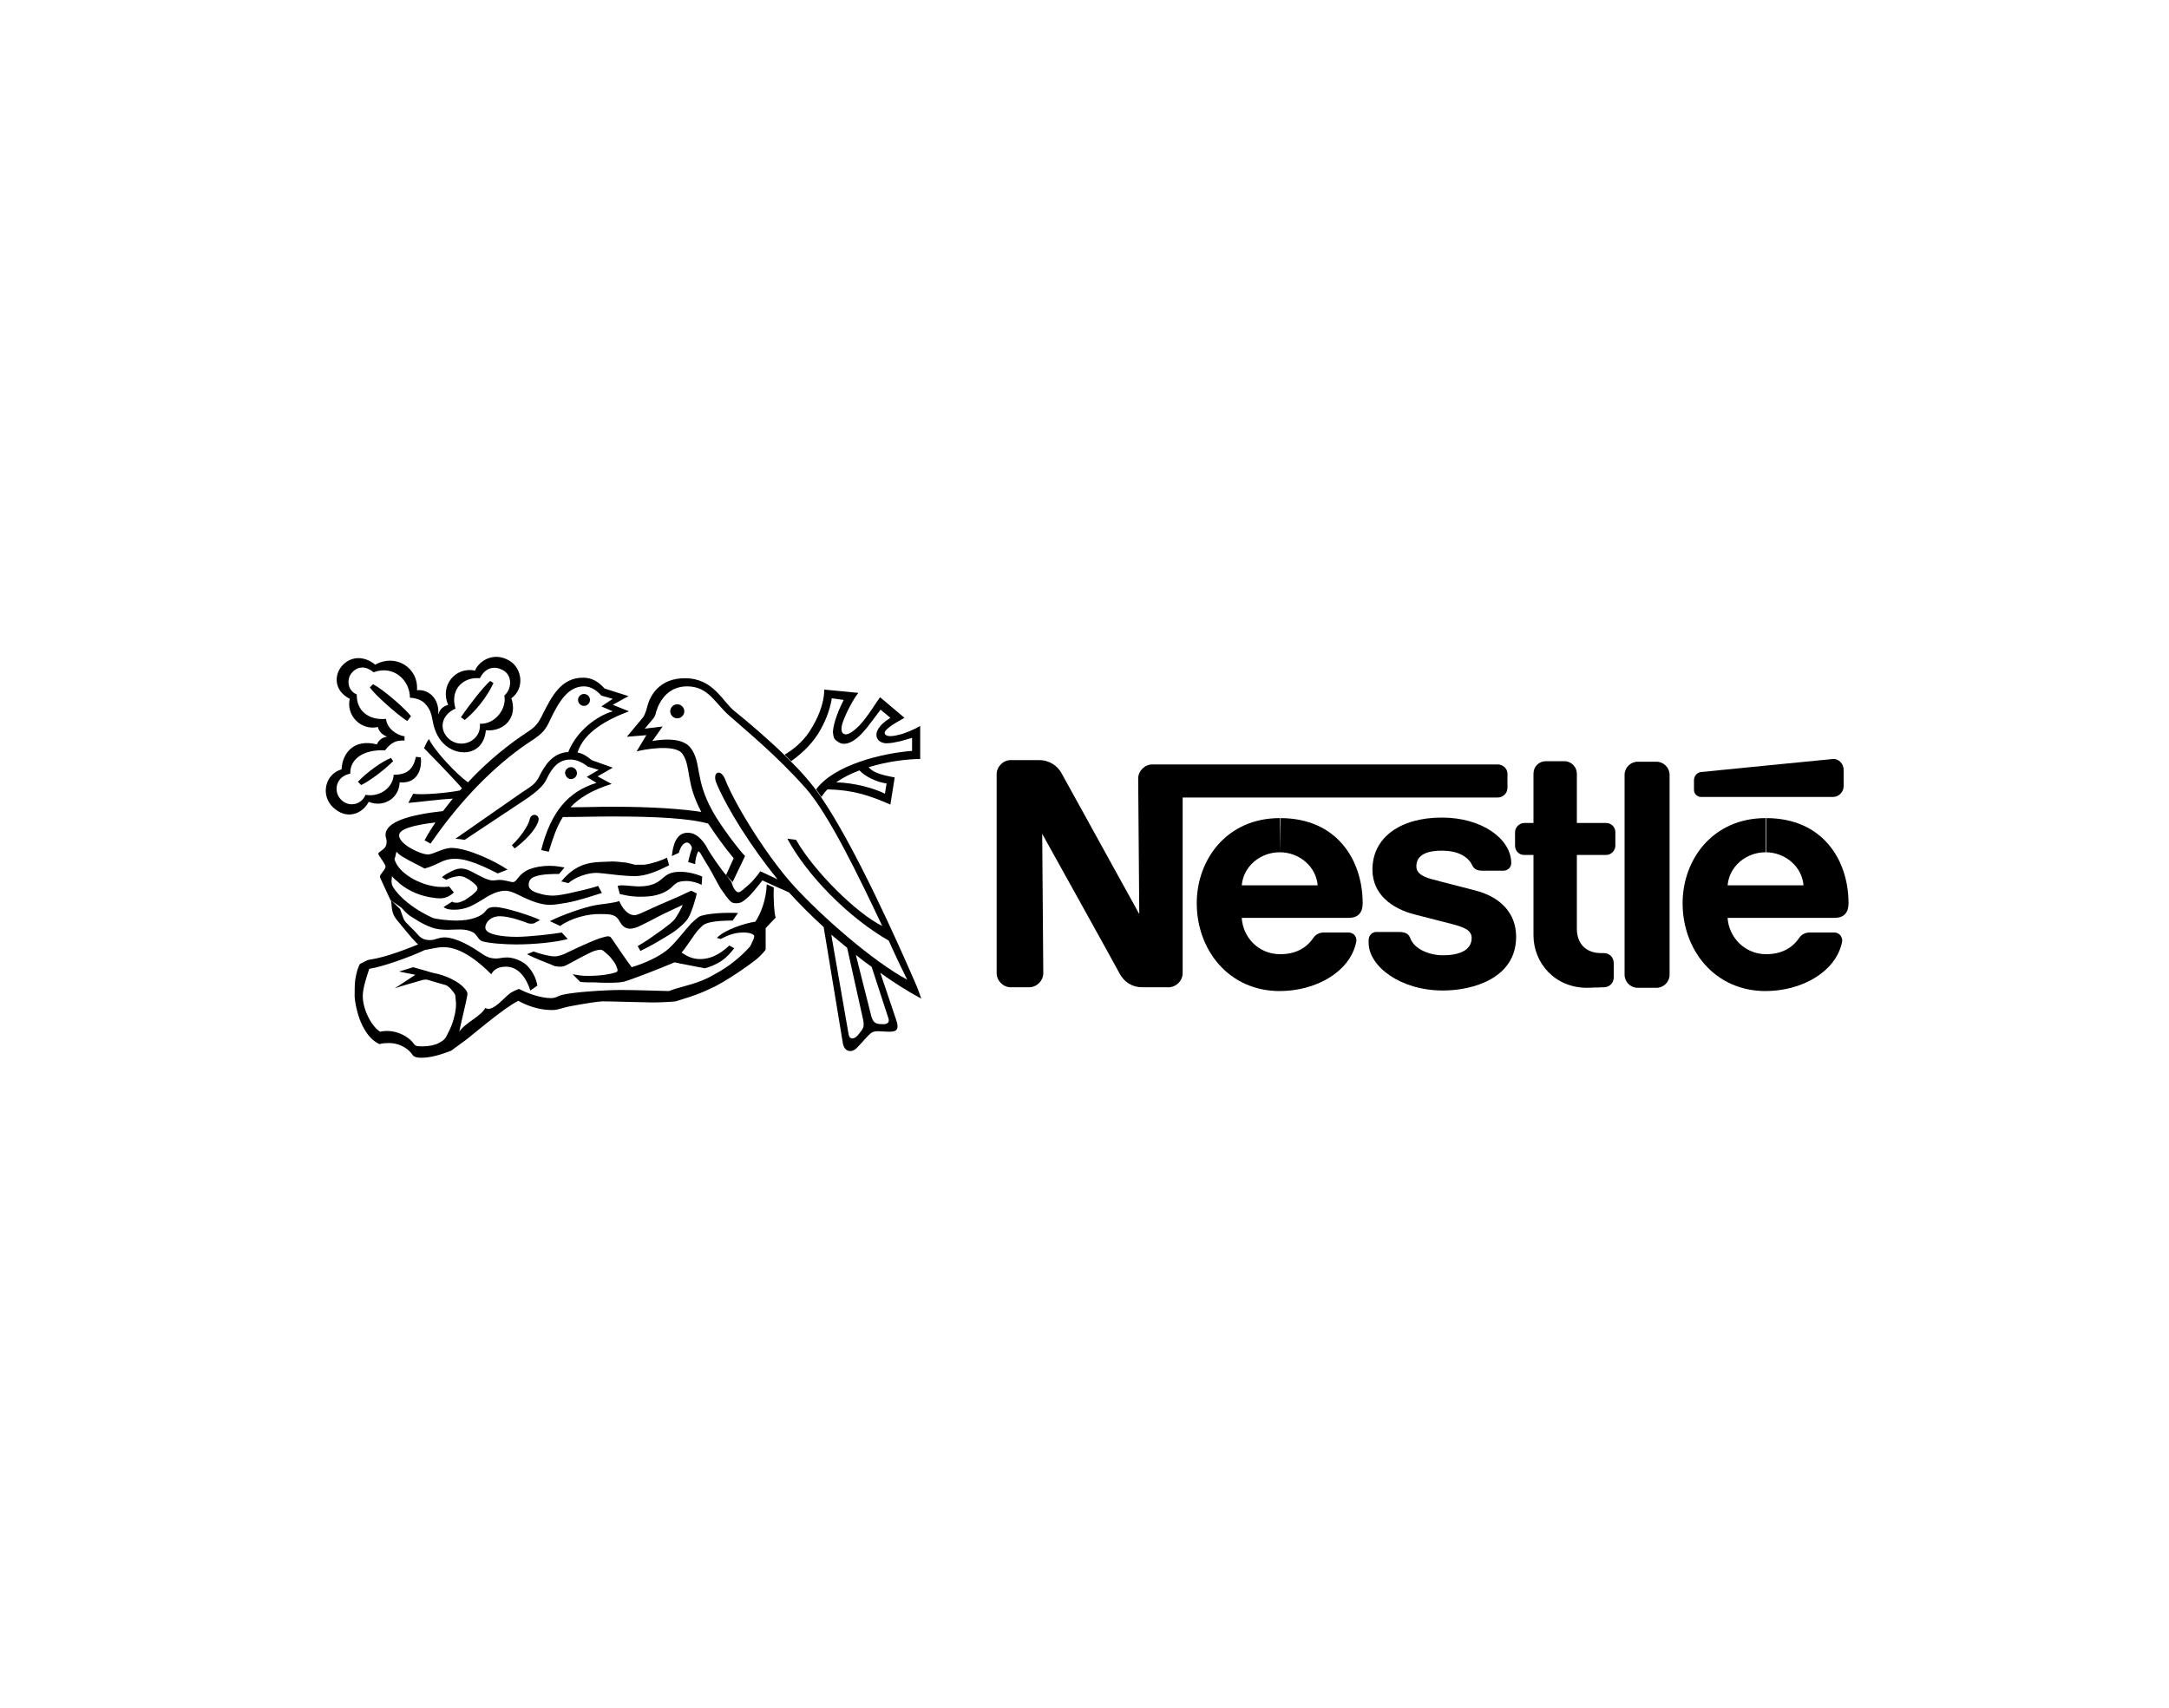 <?xml version="1.0" encoding="UTF-8"?> <!-- Generator: Adobe Illustrator 25.2.0, SVG Export Plug-In . SVG Version: 6.00 Build 0) --> <svg xmlns="http://www.w3.org/2000/svg" xmlns:xlink="http://www.w3.org/1999/xlink" version="1.1" id="Layer_1" x="0px" y="0px" viewBox="0 0 400 315" style="enable-background:new 0 0 400 315;" xml:space="preserve"> <g id="Nestle"> <g> <path d="M307.9,142.9c0-1.3-1.1-2.4-2.4-2.4H302c-1.3,0-2.4,1.1-2.4,2.4v36.9c0,1.3,1.1,2.4,2.4,2.4h3.5c1.3,0,2.4-1.1,2.4-2.4 V142.9"></path> <path d="M312.4,143.9v1.8c0,0.7,0.6,1.3,1.3,1.3H338c1.1,0,2-0.9,2-2v-3c0-1.1-0.9-2.1-2-2c0,0-23.5,2.3-24.3,2.4 C312.9,142.5,312.4,143.2,312.4,143.9"></path> <path d="M292.7,182.2c-6,0-9.9-4.6-9.9-9.7v-14.8h-1.7c-0.9,0-1.7-0.7-1.7-1.7v-2.5c0-0.9,0.8-1.7,1.7-1.7h1.7v-9.1 c0-1.3,1-2.3,2.3-2.3h3.4c1.3,0,2.3,1.1,2.3,2.3v9.1h5.4c0.9,0,1.7,0.7,1.7,1.7v2.5c0,0.9-0.8,1.7-1.7,1.7h-5.4v13.6 c0,2.7,1.6,4.5,4.5,4.5h0.5c1,0,1.8,0.8,1.8,1.8v2.7c0,1-0.8,1.8-1.8,1.8L292.7,182.2"></path> <path d="M236,157.2c3.6,0,6.7,2.6,7,6.1h-14C229.3,159.8,232.4,157.2,236,157.2v-6.3c-9.8,0-15.3,7.7-15.3,15.7 c0,8.6,5.9,16.2,15.3,16.2c6.5,0,12.9-3.4,14.1-9c0.2-0.8-0.3-1.8-1.4-1.8h-4.6c-0.8,0-1.5,0.4-1.9,1c-1.3,1.9-3.3,3-6.1,3 c-4.1,0-6.9-3.2-7.1-6.7h19.7c1.8,0,2.6-1,2.6-2.7c0-7.9-4.7-15.7-15.2-15.7L236,157.2"></path> <path d="M325.6,157.2c3.6,0,6.7,2.6,7,6.1h-14C318.9,159.8,322,157.2,325.6,157.2v-6.3c-9.8,0-15.3,7.7-15.3,15.7 c0,8.6,5.9,16.2,15.3,16.2c6.5,0,12.9-3.4,14.1-9c0.2-0.8-0.4-1.8-1.4-1.8h-4.6c-0.8,0-1.5,0.4-1.9,1c-1.3,1.9-3.3,3-6.1,3 c-4,0-6.9-3.2-7.1-6.7h19.7c1.8,0,2.6-1,2.6-2.7c0-7.9-4.7-15.7-15.2-15.7v6.3"></path> <path d="M276.2,141h-63.7c-1.4,0-2.6,1.2-2.6,2.6l0.2,25c0,0-13.7-24.8-14.4-26.1c-0.7-1.2-2.1-2.3-4.1-2.3h-5.2 c-1.4,0-2.6,1.2-2.6,2.6v36.7c0,1.4,1.2,2.6,2.6,2.6h3.4c1.4,0,2.6-1.2,2.6-2.6l-0.2-25.7c0,0,13.9,25,14.4,26 c0.8,1.3,2.1,2.3,4.1,2.3h4.8c1.4,0,2.6-1.2,2.6-2.6v-32.4h58.1c1,0,1.8-0.8,1.8-1.8v-2.6C278,141.8,277.2,141,276.2,141"></path> <path d="M265.9,156.9c2.8,0,4.8,1,5.6,2.7c0.4,0.8,1,1,2,1h3.8c0.6,0,1.4-0.5,1.4-1.4c0-4.4-5.3-8.4-12.8-8.4 c-7.7,0-12.8,3.7-12.8,9.6c0,4.5,3.5,7.2,7.9,8.3c2,0.5,5.4,1.4,7,1.8c1.8,0.5,3.4,1,3.4,2.5c0,2.4-2.5,3.2-5.3,3.2 c-2.6,0-5.3-1.2-6-3.1c-0.4-1.1-1.2-1.2-2.4-1.2h-3.9c-0.7,0-1.4,0.6-1.4,1.5v0.5c0,4.3,5.8,8.8,13.7,8.8c5.6,0,13.5-2.3,13.5-9.9 c0-4.4-2.9-7.4-7.7-8.6c-1.9-0.5-6.3-1.6-7.3-1.9c-1.7-0.4-3.4-1-3.4-2.5C261.2,157.6,263.3,156.9,265.9,156.9"></path> <path d="M124.9,132.5c0.7,0,1.3-0.6,1.3-1.3s-0.6-1.3-1.3-1.3c-0.7,0-1.3,0.6-1.3,1.3S124.2,132.5,124.9,132.5"></path> <path d="M107.7,130.2c0.6,0,1.1-0.5,1.1-1.1s-0.5-1.1-1.1-1.1s-1.1,0.5-1.1,1.1S107.1,130.2,107.7,130.2"></path> <g> <path d="M94.9,156.5l-0.5-0.6c1.5-1.4,3-3.5,3.3-4.8c0.2-1.2,1.9-1,1.6,0.3C98.8,153.1,96.8,155.1,94.9,156.5"></path> <path d="M84,130.7c-2.7,1.2-3.1,3.9-1.2,5.6c2.3,2,6,0.3,5.7-2.8c3,0.1,5-3,4.5-5.2c1.4-1.2,1.5-3.6-0.1-4.6 c-1.7-1-3.4-0.6-4.4,1.4C85.6,124.8,82.9,127,84,130.7l-1.3-0.6c-1.7-3.6,1.3-7.2,4.9-6.4c0.7-1.8,3.5-3.6,6.4-1.8 c2.3,1.4,2.8,5.1,0.3,6.9c1.2,3.4-1.2,6.2-4.7,5.9c-0.4,4.4-4.6,5-7.3,2.9c-1.5-1.2-2.1-2.8-2.4-4.1s-0.3-2.5-1.6-3.8 c-1-1-2.7-1-2.7-1c0-3.2-3-6.1-6.7-4.7c-1.3-1.1-2.9-1.3-4.1,0.2c-0.7,0.8-1,3,1,3.9c-0.1,2.9,2.1,4.8,5.4,4.5 c0.1,1.6,1.8,3,3.4,3.2v0.8c-1.6-0.1-2.5,0.4-3.6,1.8c-3.8-0.2-6.5,1.5-6.4,4.3c-2.7,0.5-3.2,3.3-1.7,4.8 c1.5,1.5,3.8,0.9,4.5-0.9c2.7,0.5,5.1-1.4,5.2-3.7c2.5,0,3.6-1,4.1-3.3l0.9,0.1c0.3,2.5-0.9,4.9-3.9,4.6c-0.1,3-3,4.7-5.7,3.6 c-1.3,2.4-4.2,3.3-6.6,1c-2.3-2.2-1.5-6.1,1.6-7c0.1-2.9,2.2-5.7,6.5-4.6c0,0,0.5-1.3,1.9-1.4c-0.9-0.4-1.5-0.9-1.7-1.8 c-3.2,0.7-5.9-2.2-5.2-5.2c-2.9-1.5-2.9-4.3-1.5-6c1.5-1.8,4-2.1,6.2-0.3c3.7-2.1,8,0.5,7.7,4.7c2.6-0.2,4.2,2.1,3.9,4.5 c0.4-1.1,0.9-1.5,1.9-1.8L84,130.7"></path> </g> <path d="M90.4,125.6L91,126c-1.2,2.6-3.4,5.3-5.3,6.8l-0.7-0.5C86.4,130.2,89.2,126.6,90.4,125.6"></path> <path d="M72.1,139.8l0.4,0.6c-1.6,1.6-4.4,3.7-5.9,4.4l-0.6-0.6C67.5,142.6,70.3,140.5,72.1,139.8"></path> <path d="M75.8,132.1l-0.7,0.9c-2-1.3-6-4.9-6.9-6.2l0.6-0.6C70.7,127.2,74.5,130.5,75.8,132.1"></path> <path d="M72.1,166c0.2,1.2,0,2.4,1.1,3.7c0.4,0.4,2.4,3.1,3.9,4.5c-2,0.8-6,2.4-8.9,2.8c-0.6,0.1-1.2,0.5-1.8,0.8 c-0.4,0.6-0.7,1.7-0.9,3c-0.1,0.9-0.1,1.9-0.1,2.9c0,0.9,0.5,3.7,1.5,5.6c1,1.9,1.9,2.7,3.1,3.3c0.2-0.1,0.7-0.2,1.5-0.2 c2.2-0.1,3.9,1.1,4.6,2.2c0.3,0.4,0.9,0.5,1.6,0.5c1.8,0,3.7-0.6,5.5-1.3c0.4-0.3,1.5-1.1,2.6-1.9s7.1-6,9.8-7.3 c1.4,0.8,3.7,1.7,6.1,1.7c0.1,0,0.6,0,1.1-0.1c0.8-0.2,1.7-0.5,2.9-0.7c2.2-0.4,4.7-0.8,5.4-0.8c2,0,7.8,0.2,9.2,0.2 c1.4,0,3.5-0.1,4.3-0.2c1.2-0.4,3.9-1.1,6.5-2.4c2.6-1.1,8-4.9,8.9-5.8c0.4-0.4,0.8-0.8,1.1-1.2c0.1-0.1,0.1-0.2,0.1-0.3 s0-3.8,0-3.8s1.3-1.4,1.8-1.9c0.1-0.1,0.1-0.1,0-0.2c-0.2-0.7-0.4-3.1-0.3-5.4l-1.3-0.6c-0.1,2.9-1.1,5.4-2.1,6.9 c-2,0.3-5.7,1.5-7.1,3l0.7,0.2c1.3-0.7,2.6-1.2,4.2-1.2c1.4,0,2,0.4,2,0.7s-0.3,0.9-0.4,1.1c-0.1,0.2-0.2,0.5-0.4,0.8 c-1.8,2-3.9,3.7-6.5,5.1c-1.7,1-3.3,1.6-5.9,2.3c-0.8,0.2-1.8,0.5-2.5,0.8c-0.9,0-5.9-0.2-8.9-0.2c-2.9,0-8.9,0.4-10.8,0.9 c-0.9,0.2-1.1,0.6-2.1,0.6c-1.9,0-4.4-0.9-5.9-1.7c-0.2,0.1-0.8,0.3-1.3,0.6c-1.1,0.5-3.5,3.9-4.9,2.9c-0.7,1.5-3.8,2.8-4.8,4.4 c0.1-0.8,1.4-5.9,1.5-6.9c0-0.2,0-0.3-0.1-0.5c-1.1-1.9-4.3-3.1-6-3.4c-0.5-0.1-0.8-0.2-1.1-0.3l-2.8-0.8l-2.6,0.8l3,0.6l-3.8,2.5 c0.7-0.3,4.7-1.4,5-1.5s0.8-0.2,1.3,0c0.6,0.2,2.1,0.6,3.1,0.9c0.6,0.2,1.4,1.2,1.7,1.7c0.1,0.2,0.1,0.7,0.2,1.7 c0,0.7-0.1,1.6-0.3,2.3c-0.4,1.9-1.3,3.3-1.5,3.8c-0.4,0.7-0.9,0.9-1.4,1.2c-0.8,0.4-1.8,0.6-3,0.6c-0.8,0-1.3,0-1.6-0.5 c-1-1.4-3.6-2.8-6.2-2.2c-1.6-1-3.2-4.1-3.2-6.6c0-1.5,0.8-3.8,1.2-5c2.6-0.4,7.8-2.3,10.3-3.5c0.5,0,2-0.5,3.4-0.5 c3.4,0,6.8,3,8.8,5c0.3-0.6,1-1.4,2.7-1.4c2.4,0,3.8,2.2,4.5,4.4l1.3-0.9c-0.2-1.3-0.9-2.7-1.9-3.7c-0.8-0.8-2.4-1.5-3.7-1.5 c-0.8,0-1.5,0.2-2,0.2c-1.7,0-2.4-0.8-3.7-1.6c-1.4-0.9-3.9-2.3-5.8-2.3c-1.2,0-1.7,0.5-2.7,0.5c-1.4,0-1.9-0.6-2.6-1.4 c-0.3-0.4-1.7-1.6-2.1-2.2c-0.2-0.3-0.6-1.5-0.8-2.1L72.1,166"></path> <path d="M74,167.4c0.4,0.4,0.8,0.9,1.3,1.3c0.5,0.4,1.1,0.7,1.7,1.1c0.8,0.5,1.8,1,2.7,1.3c0.8,0.3,1.9,0.4,2.9,0.4 c1.4,0,3.1-0.3,4.5,0.4c0.9,0.4,1,1.4,1.8,1.7c1.2,0.4,4.4,0.6,6.2,0.6c3.5,0,7.4-0.4,9.6-1l-1.1-1.2c-1.6,0.3-6.2,0.8-8.3,0.8 c-3,0-5.8-0.5-5.8-1.7c0-0.9,0.9-2.1,2.7-2.1c1.9,0,4.7,1.1,5.2,1.3c0.5,0.1,0.7,0.1,1.1,0l1.1-0.6c-1.4-0.7-6.5-2.4-8.3-2.4 c-0.8,0-1.3,0.1-1.8,0.8c-0.7,0.9-2.5,1.7-5.4,1.7c-1.6,0-3.8-0.3-4.3-0.5c-0.9-0.4-2.6-1.3-3.7-2.1c-1.4-1-2.6-2.1-3.5-3.4 c-0.3-0.4-0.4-0.9-0.4-1.3c0-0.3,0.1-0.7,0.1-0.9c0.3,0.4,0.5,0.6,0.9,0.9c1.5,1.5,3.8,2.6,6.1,3c0.7,0.1,1.2,0.2,1.9,0.2 c1,0,1.9-0.5,2.5-1.1l-0.9-1.1c-0.3,0.1-0.9,0.1-1.3,0.1c-3.4,0-7.6-2.2-8.6-4.7c-0.1-0.3-0.2-0.4-0.1-0.6 c0.1-0.2,0.2-0.7,0.3-1.2c0.2,0.2,0.6,0.6,1.1,0.9c1.3,0.8,3.6,1.9,4.1,2.2c1.2-0.3,2.1-0.8,2.8-1.1c0.7-0.4,1.7-0.7,2.8-0.7 c2.4,0,5.3,1.4,7.9,2.7l1.8-0.7c-2.3-1.6-7.5-4-10.3-4c-1.7,0-3.3,1.2-4.4,1.2c-1.4,0-5.3-1.9-5.3-3.5c0-1.2,2.6-1.9,6.7-2.4 c-0.7,1.1-1.4,2.1-2,3.3l1.1,0.6c6.4-9.3,13.1-15.4,18.8-19.1c2-1.3,2.5-2.1,3.2-3.6c1.7-3.6,3.4-6.3,6.3-6.3 c1.3,0,2.4,0.8,3.2,1.7l2.1,0.6l-2.1,1.4l2.1,0.9c-2.8,0.8-6.6,3.5-8.2,7.5c-3,0.2-4.4,2.6-5.4,4.6c-0.7,1.4-1.7,1.9-3.2,2.9 L84,154.7l1.7,0.2l11.3-7.5c2.2-1.5,3.3-2.6,3.8-3.7c1-2.1,2.2-3.6,4.4-3.6c1.1,0,2.2,0.5,3.2,1.3l2,0.6l-2.2,1.3l1.8,1.1 c-5.2,1.6-8.4,5.3-10.2,12.4l1.4,0.3c0.7-2.3,1.4-4.5,2.6-6.4c3,0,6-0.1,9-0.1c7.9,0,14.5,0.3,18.1,1.4l-1.3-2.2 c-3.8-0.6-9.3-1-16.8-1c-2.5,0-5.1,0.1-7.6,0.1c1.6-1.7,4-3.2,7.6-4.3l-2.6-1.4l2.8-1.6l-3.9-1.4c-0.7-0.6-1.5-1.2-2.6-1.4 c1.2-3.8,5.5-6.1,9.5-7.6l-3-1.2l2.9-1.6l-4.4-1.4c-1.2-1.3-2.3-2-4-2c-4.1,0-5.8,3.6-7.4,6.7c-0.8,1.7-1.4,2.4-2.8,3.3 c-3.2,2.1-7.2,5.2-11,9.3c-2-1.4-6.1-5.7-7.2-8c-0.4,0.5-0.9,1.7-0.9,1.7c0.4,0.4,5.2,5.3,7,7.4c-0.1,0.1-0.3,0.3-0.4,0.4 c-1.9,0.4-6.9,0.9-8.6,0.6l-0.9,1.7c1.3-0.1,6.2-0.7,8.2-0.8c-0.6,0.8-1.2,1.5-1.8,2.3c-6.3,0.7-10.6,2-10.6,4.4 c0,0.4,0.2,0.8,0.2,1.2c0,1-0.4,1.3-1.1,1.8c-0.5,0.3-0.5,0.5-0.3,0.8s1.2,1.7,1.2,2c0,0.5-0.5,0.9-0.8,1.4 c-0.3,0.4-0.3,0.5-0.1,0.9L72,166L74,167.4"></path> <path d="M152.6,145.6c-0.4,0.4-0.8,0.9-1.1,1.4l-1-1.4c3.4-4.6,12.4-6.7,17.7-7.1v-2.4c-0.7,0.2-1.4,0.4-2.1,0.6 c-0.9,0.2-1.8,0.4-2.6,0.4c-0.7,0-1.3-0.3-1.6-0.7c-0.7-1-0.1-2.5,2.3-4l-1.8-1.5c-1.4,1.8-2.8,3.9-4.2,5.1 c-1.3,1.1-2.6,1.6-3.7,0.8c-0.6-0.4-0.8-0.6-0.9-1.8c0.1-1.7,1.1-4.2,2-5.9l-2.2-0.3c-0.4,2.5-1.4,4.7-2.5,6.5 c-1.4,2.2-3.2,3.8-5,5.1l-1.2-1.2c1.5-0.9,3.3-2.3,4.6-4.3c1.5-2.3,2.7-5.1,2.7-7.7l6.3,0.6c-0.9,1.1-2.3,3.7-2.9,5.5 c-0.3,0.9-0.3,1.7,0.1,2c0.7,0.5,1.8-0.3,3-1.5c1.6-1.7,3.1-4.3,3.8-5.2l4.5,3.8c-2,1.1-4,2.3-3.6,3c0.4,0.6,1.6,0.4,3.1,0 c1.2-0.4,2.4-0.9,3.4-1.5v6.1c-2.2,0-5.9,0.4-9.5,1.5c0.9,1.2,3.3,1.6,4.8,1.9l-0.8,5C160.3,146.7,157.3,145.7,152.6,145.6 l1.6-1.3c3.5,0.1,7,1.1,9,2.1l0.3-1.9c-1.8-0.2-4-1.3-5-2.4c-1.6,0.6-3,1.3-4.3,2.2L152.6,145.6"></path> <path d="M133.9,161.4l1.4-3.1c-1.5-1.8-3.2-4.1-4.7-6.4l-1.3-2.2c-2.9-5.5-1.8-8.1-3.4-10.6c-1.3-2-7.5-0.8-8.5-0.5l1.8-3 l-3.6,0.3l3-3.6c0.3-0.5,0.5-0.9,0.8-2.1c0.5-1.9,2.2-5.1,6.9-5.1c5.3,0,6.9,4.3,9.2,6.1c2.6,2.1,6,5,9.1,8l1.2,1.2 c1.6,1.6,3.1,3.2,4.6,5.2l1,1.4c6.3,9.2,14.2,26.9,17.7,35c0.3,0.8,0.6,1.6,0.8,2.2c-2.4-1.3-5-2.9-7.6-4.8l-1.6-1.1 c-1-0.7-1.9-1.4-2.9-2.2l-1.6-1.3c-1-0.8-1.9-1.6-2.9-2.4l3.2,18.4c0.2,1.1,1.2,0.9,1.9-0.1c0.8-1,1-1.2,0.8-2.5l-3-13.5l1.6,1.3 l2.9,11.5c0.3,1,0.7,1.4,1.9,1.4c1.2,0.1,1.5-0.4,1.2-1.2l-3.1-9.5l1.6,1.1l2.9,8.6c0.8,2.2,0,2.4-1.3,2.4s-2.5-0.3-3.2,0.2 s-1.6,1.7-2.7,2.8c-1,1-2.4,0.7-2.6-1.1l-3.5-21.2c-2.3-2.1-4.4-4.2-6.4-6.4c-0.9-0.4-1.8-0.8-2.7-1.2l-1.3-0.6 c-0.5-0.2-0.8-0.4-0.9-0.4c-1,1.2-1.9,2.5-3,3.4c-0.6,0.5-1,0.8-1.8,0.8c-0.3,0-0.6,0-0.9-0.2c-0.3-0.2-0.6-0.6-1-1.1 c-0.3-0.4-0.6-0.9-1-1.4c-0.7-1.2-1.4-2.6-2.1-3.8c-0.8-1.3-1.4-2.3-1.5-2.5c-0.1-0.3-0.5-0.6-0.5-0.6c-0.4,0.6-0.6,1.8-0.6,2.4 l-1.3-0.4c0.2-0.9,0.5-2,0.7-2.5c0-0.5-0.5-1.1-0.9-1.1c-0.6,0-1.2,0.7-1.5,1.9l-1.3,0.6c0.2-2,0.8-4.3,2.9-4.3 c1.6,0,2.6,1.2,3.4,2.4C130.8,157.3,133.3,160.8,133.9,161.4l1,1.3c0.2,0.8,0.5,1.3,0.7,1.5c0.4,0.5,0.7,0.5,1.3,0 c0.2-0.2,1-0.8,1.8-1.6c0.6-0.7,1.3-1.5,1.5-1.9c0.7,0.3,2.1,1,3.2,1.5c-4.8-5.9-9.3-13-11.3-17.8c-0.8-2,0.8-2.7,1.6-0.7 c2.1,5.3,8.2,14.8,12.7,19.7c5.2,5.7,14.7,14,20.9,17.3c-0.9-1.8-2.1-4.3-3.4-7.2c-7.5-4.3-15.1-12.1-18.7-18.8l1.6,0.2 c3.3,5.8,11.2,13.6,15.9,15.9c-4.3-9.1-9.8-20.5-14.1-25.4c-5.4-6.1-11.2-10.8-14-13.3c-2.8-2.4-3.9-5.5-7.9-5.5 c-3.3,0-5,2.4-5.7,4.7c-0.1,0.5-0.2,0.8-0.5,1.2l-1.6,1.9l3.3-0.4l-1.9,2.7c0,0,5.3-1.2,7.1,1.3c2,2.7,0.7,5.7,4,11.6 c1.4,2.6,4.9,7.2,6,8.3l-2.3,4.8L133.9,161.4"></path> <path d="M82.3,162.3l-0.8-0.5c0.4-0.4,1.3-0.9,2.2-1.3c0.4-0.2,1-0.3,1.3-0.3c0.9,0,1.7,0.4,2.4,0.8c1.2,0.6,2.5,1.4,3.5,1.4 c0.4,0,0.8-0.1,1.2-0.1c1,0,2,0.4,2.5,0.4c0.3,0,0.6-0.3,0.8-0.6c0.6-0.8,1.3-1.4,2.3-1.8c1.1-0.4,2.3-0.6,3.7-0.6 c1.1,0,2.1,0.2,2.7,0.3c0,0-0.8,1-1,1.2c-1.1,0-3.2,0-4.5,0.5c-0.8,0.3-1.1,0.8-1.1,1.5c0,1,1.1,1.4,2.3,1.7 c0.7,0.2,1.5,0.3,2.2,0.3c0.8,0,2.5-0.3,4.1-0.7c1.9-0.4,3.7-0.9,4.2-1.1l0.7,1.3c-2.2,0.7-4.3,1.4-6.4,1.8 c-1.2,0.2-2.3,0.4-3.2,0.4c-1.6,0-3.4-0.7-4.9-1.4c-1.2-0.6-2.3-1.2-3.3-1.2c-1.1,0-2.1,0.4-3.2,1c-0.5,0.3-2,1.3-3.3,1.9 c-1,0.4-1.9,0.6-2.9,0.6c-0.9,0-1.5-0.1-2-0.5l1.6-1c0.2,0.2,0.6,0.2,0.8,0.2c0.2,0,0.5,0,1.1-0.3c0.4-0.1,0.9-0.5,1.2-0.7 c0.6-0.4,0.8-0.6,1.1-0.9c0.5-0.4,0.7-0.9,0-1.5c-0.3-0.3-0.6-0.5-1-0.8c-0.6-0.3-1-0.7-2-0.7C83.6,161.7,82.7,162,82.3,162.3"></path> <path d="M104.8,162.9c0,0-1-0.3-1.3-0.3c0.7-0.9,1.5-1.6,2.2-2.1c1.3-0.9,2.7-1.4,4.8-1.5c0.6,0,1.7-0.1,2.4-0.1 c0.6,0,1.6,0.1,2.5,0.2c0.6,0.1,1.2,0.3,1.7,0.4c0.3,0,1.3,0,1.7,0c1.5-0.2,3.2-0.8,4.2-1.3l0.4,1.4c-2,1-4.2,2-6.3,2 c-1.1,0-2.2-0.1-3.2-0.2c-1.8-0.2-3.4-0.4-3.9-0.4C108.4,161,106.2,161.7,104.8,162.9"></path> <path d="M103.3,170.8l-1.9-0.9c2.6-1.3,6.6-2.6,8.2-2.9c1.6-0.3,3.5-0.4,4.6-0.8c0.5,1.2,1.5,2.6,2.8,2.6c0.5,0,1.3-0.4,2.2-0.8 c0.9-0.4,1.9-0.9,2.4-1.1c0.5-0.2,2.3-1,3.7-1.6c0.6-0.3,2.1-1,2.2-1l1,0.5c-0.3,1.3-0.8,2.9-1.3,4c-0.2,0.4-0.4,0.8-0.7,1.1 c-0.4,0.5-1.1,1.1-2,1.8c-1,0.7-2.2,1.4-3.4,2.1c-1,0.6-2,1.1-3,1.6l-0.5-0.9c1.6-0.9,3.1-2,4.5-3c0.7-0.5,1.3-1,1.8-1.4 c0.3-0.3,0.6-0.6,0.7-0.8c0.4-0.6,1.1-1.8,1.3-2.4c-0.6,0.3-2.8,1.3-3.8,1.8c-1.1,0.6-2.9,1.5-3.9,2c-0.8,0.4-1.5,0.6-2,0.6 c-1.1,0-1.6-0.8-1.9-1.3c-0.7-1.3-1.5-1.4-3.5-1.4C108.4,168.5,105.2,169.4,103.3,170.8"></path> <path d="M114.3,164.9c0,0-0.3-1.1-0.4-1.5c0,0,0.3-0.1,0.8-0.1c0.7,0,2.4,0.2,3.1,0.2c2.7,0,3.7-0.9,4.5-1.6 c0.7-0.6,1.4-1.1,3.2-1.1c1.6,0,3.5,0.6,4,0.9l-0.1,1.5c-0.8-0.4-1.9-0.7-2.8-0.7c-0.7,0-1.3,0.1-1.7,0.3c-0.5,0.3-0.8,0.6-1.2,1 c-0.5,0.4-1.1,0.8-2,1.1c-0.8,0.3-1.9,0.5-3.5,0.5C116,165.4,114.9,165,114.3,164.9"></path> <path d="M97.2,176l1.2-0.5c1.1,0.4,2.8,0.9,3.9,0.9c0.7,0,1.3-0.3,1.7-0.4c0.4-0.2,4.5-2.2,6.5-2.9c0.7-0.2,1.3-0.4,1.6-0.4 c0.5,0,0.5,0.2,0.7,0.4c0.4,0.6,3.4,5,3.7,5.3c2.6-0.8,5.2-2,6.8-3.4c1.6-1.5,2.9-3.3,4.2-4.7c0.5-0.5,1.1-1,1.4-1.2 c1.3-0.7,5.4-0.8,7.2-0.7l-1,1.4c-3,0-4.8,0.3-5.5,0.9c-0.3,0.3-0.8,0.7-1.3,1.4c-1,1.4-2.2,3.2-2.6,3.6c0.9,0.6,1.9,1.2,3.4,1.2 c2.6,0,4.4-1.6,5.4-2.5l0.9,0.5c-0.6,0.8-1.4,1.7-2.3,2.3c-1,0.7-2.3,1.2-3.1,1.4c-1.5-0.3-4.8-0.9-5.6-1.1 c-2.8,1.2-7.5,3-9.1,3.5c-0.2,0.1-0.6,0.1-1.1,0.2c-1.2,0.1-2.9,0.1-4.5,0c-1.1,0-2.2,0-2.7-0.1l-1.4-1.4c1.2,0.2,1.7,0.3,2.8,0.3 c2.7,0,4.4-0.4,5-0.6c0.5-0.1,0.6-0.4,0.4-0.8c-0.2-0.7-0.6-1.3-1.2-2c-0.3-0.4-1.1-1-1.3-1.2c-0.4-0.3-0.7-0.3-1.7,0 c-0.9,0.3-3.8,1.9-5.1,2.6c-0.6,0.3-1.1,0.4-2.2,0.2C101.2,177.7,98.4,176.7,97.2,176"></path> <path d="M105.3,143.7c0.6,0,1.1-0.5,1.1-1.1s-0.5-1.1-1.1-1.1s-1.1,0.5-1.1,1.1C104.3,143.2,104.7,143.7,105.3,143.7"></path> </g> </g> </svg> 